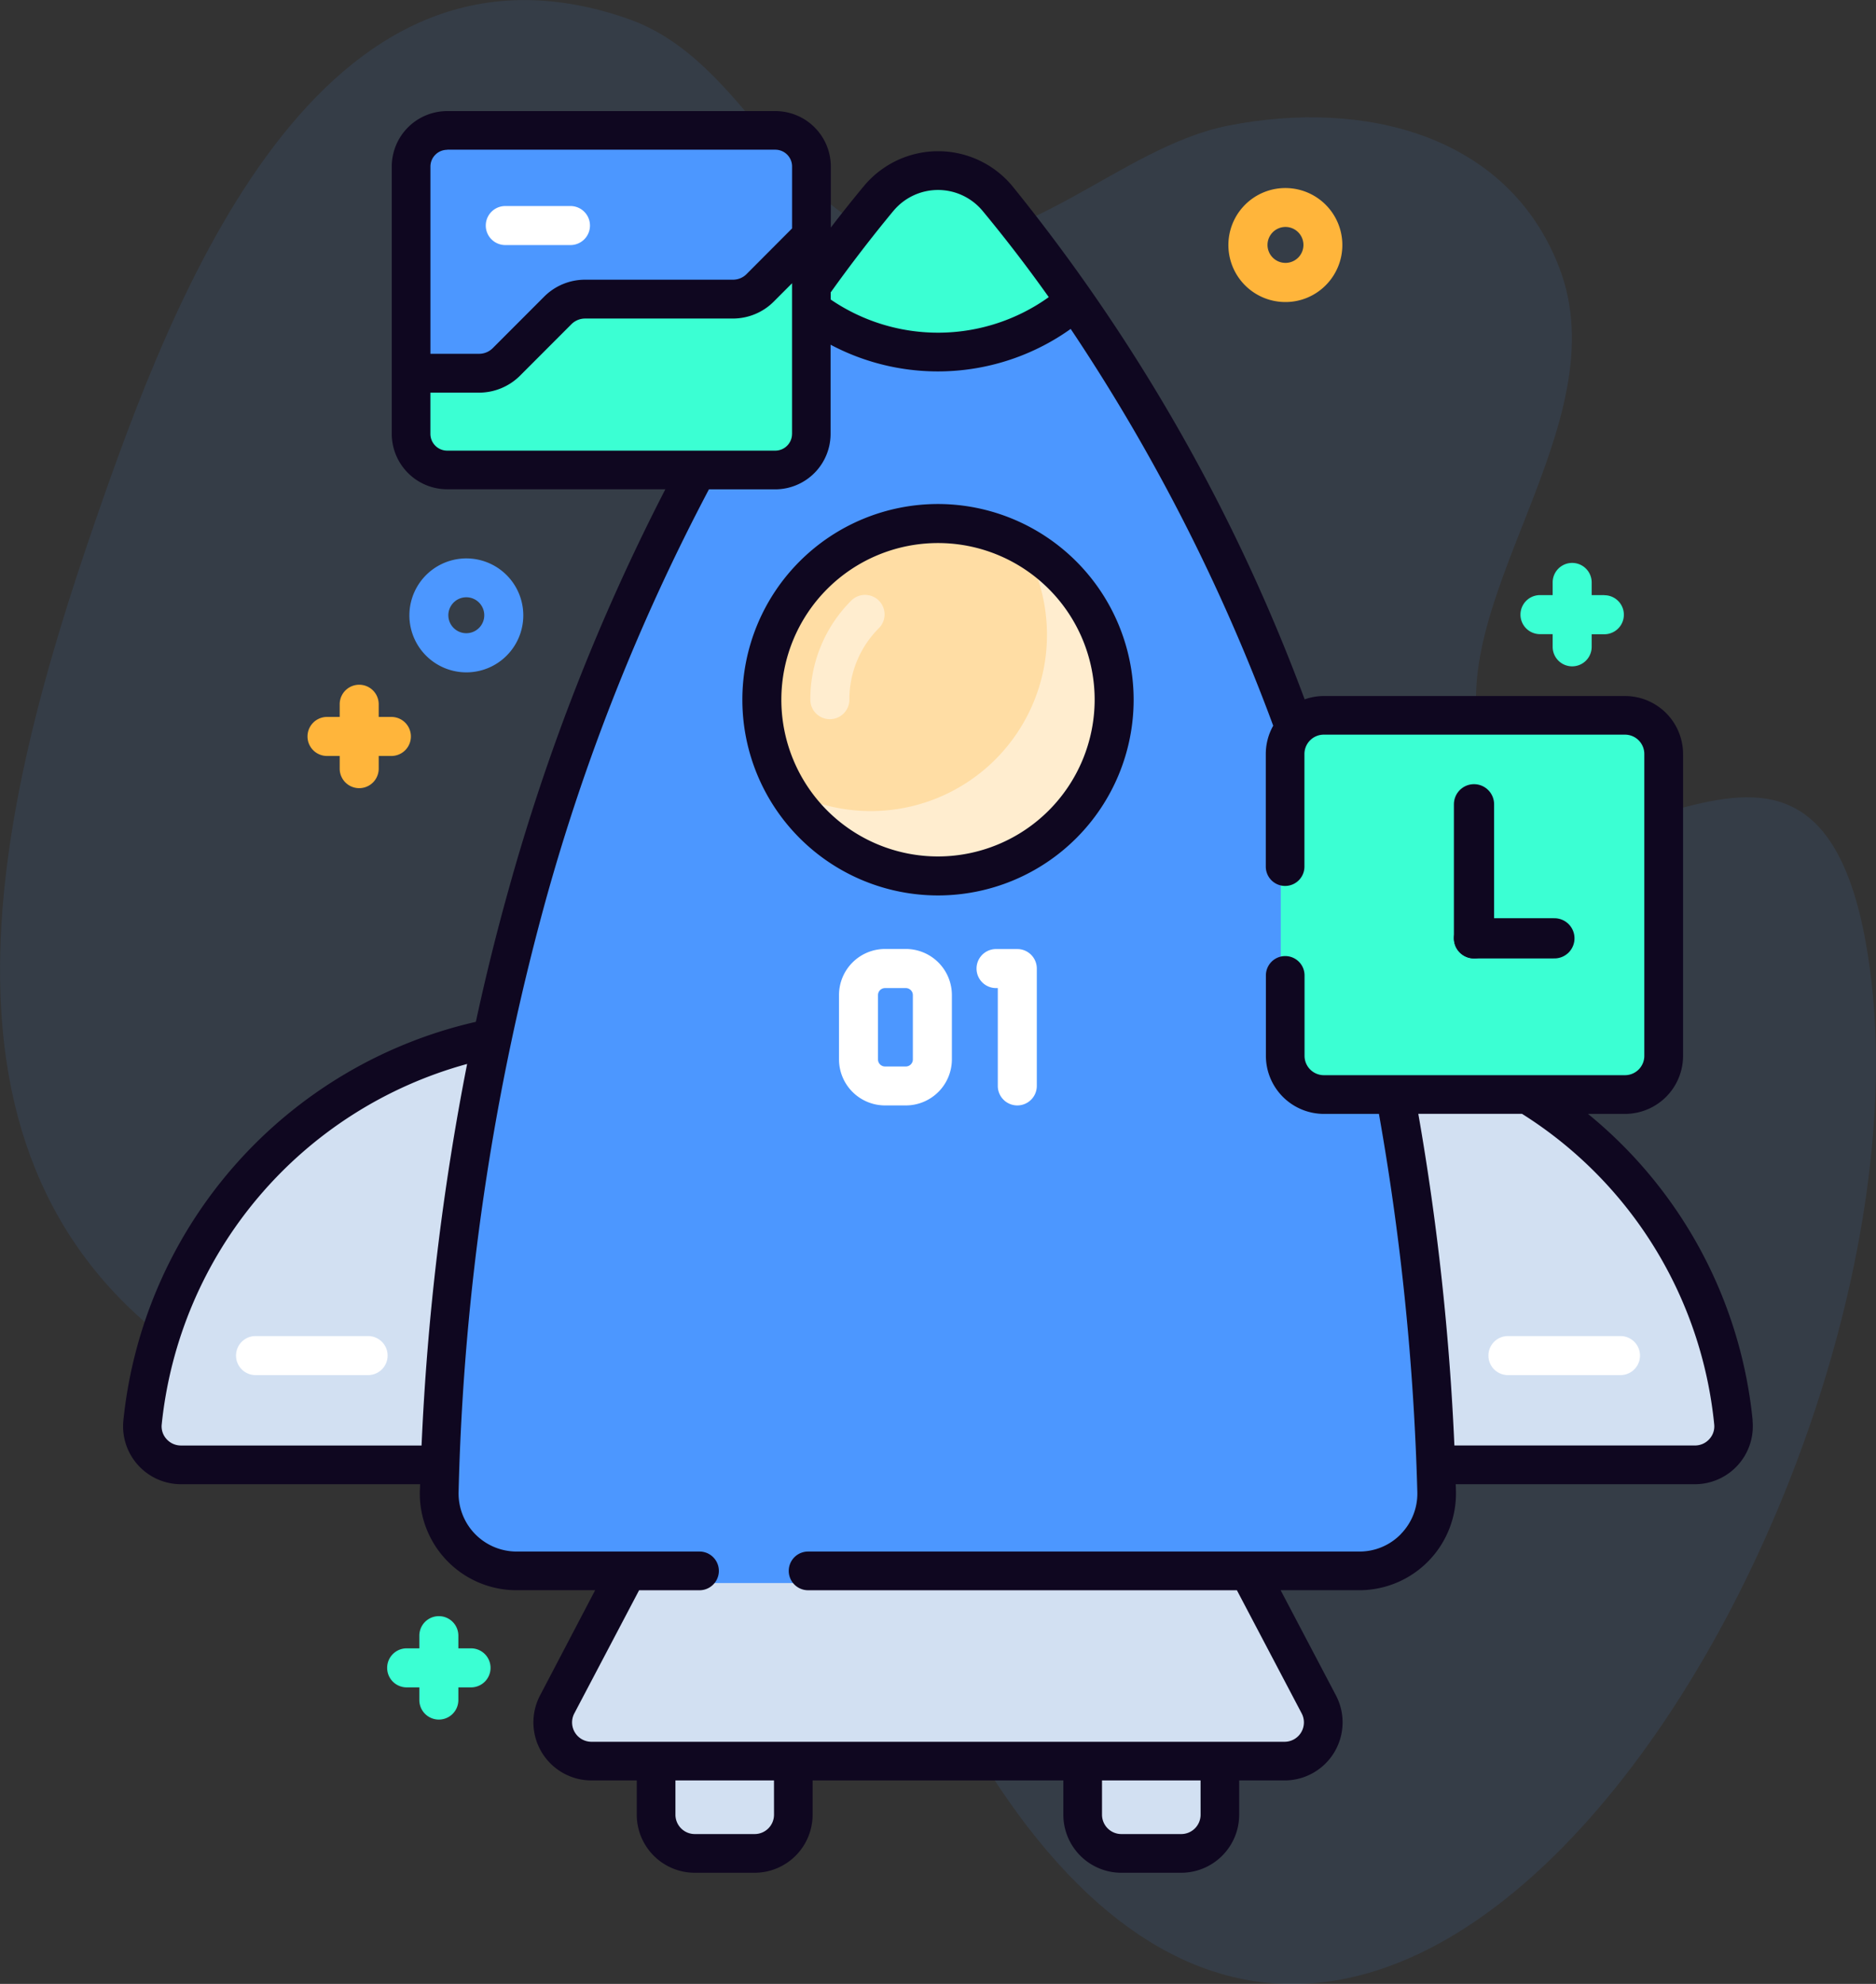 <svg xmlns="http://www.w3.org/2000/svg" width="70" height="74"><rect width="100%" height="100%" fill="#333333" stroke="none"/><defs><style>.cls-3{fill:#4c97ff}.cls-2{fill:#d2e0f2}.cls-4{fill:#3bffd3}.cls-5{fill:#fff}.cls-7{fill:#ffedcf}.cls-8{fill:#ffb53b}.cls-9{fill:#0f0720}.cls-10{fill:none;stroke:#0f0720;stroke-linecap:round;stroke-width:1.5px}</style></defs><g id="rocket" transform="translate(-13.599)"><path id="Path_8667" fill="#4c97ff" d="M17.143 19.47C20.027 11.129 25.454-3.34 37.027.7c4.506 1.571 5.92 7.539 10.449 8.283 4.278.7 7.9-3.506 11.968-4.3 5.056-.991 10.406.335 12.326 5.272 2.3 5.908-4.476 12.536-2.838 17.931 2.7 8.9 12.686-5.849 14.472 8.51 2.5 20.093-19.753 55.864-34.743 26.449-7.6-14.915-15.567-4.455-27.416-11.875-11.245-7.052-7.767-20.901-4.102-31.5z" data-name="Path 8667" opacity=".1"/><path id="Path_8669" d="M186.774 443.541h-2.257a1.456 1.456 0 01-1.456-1.456v-4.507h5.168v4.507a1.456 1.456 0 01-1.455 1.456z" class="cls-2" data-name="Path 8669" transform="translate(-145.011 -374.414)"/><path id="Path_8671" d="M297.15 443.541h-2.257a1.456 1.456 0 01-1.456-1.456v-4.507h5.168v4.507a1.456 1.456 0 01-1.455 1.456z" class="cls-2" data-name="Path 8671" transform="translate(-239.46 -374.414)"/><path id="Path_8673" d="M183.877 406.033h-26.112a1.456 1.456 0 01-1.288-2.134l1.724-3.271 1.52-2.884h22.2l1.52 2.884 1.724 3.271a1.456 1.456 0 01-1.288 2.134z" class="cls-2" data-name="Path 8673" transform="translate(-122.222 -340.378)"/><path id="Path_8675" d="M364.341 282.17H349.43v-16.357a16.452 16.452 0 0116.361 14.765 1.452 1.452 0 01-1.45 1.592z" class="cls-2" data-name="Path 8675" transform="translate(-287.519 -227.474)"/><path id="Path_8677" d="M50.145 280.579a16.449 16.449 0 0116.362-14.765v16.357H51.6a1.453 1.453 0 01-1.455-1.592z" class="cls-2" data-name="Path 8677" transform="translate(-31.219 -227.475)"/><path id="Path_8678" d="M143.238 44.9c-5.189 6.344-15.549 22.228-16.288 48.609a2.893 2.893 0 002.866 3h31.26a2.893 2.893 0 002.866-3c-.739-26.381-11.1-42.265-16.288-48.609a2.841 2.841 0 00-4.417 0z" class="cls-3" data-name="Path 8678" transform="translate(-96.848 -37.461)"/><path id="Path_8679" d="M230.865 48.747a7.9 7.9 0 01-10.325 0 56.403 56.403 0 012.919-3.851 2.915 2.915 0 014.487 0 55.757 55.757 0 012.919 3.851z" class="cls-4" data-name="Path 8679" transform="translate(-177.104 -37.46)"/><path id="Path_8683" d="M358.646 198.819H347.3a1.456 1.456 0 01-1.456-1.456v-11.347a1.456 1.456 0 011.456-1.456h11.348a1.456 1.456 0 011.456 1.456v11.348a1.456 1.456 0 01-1.458 1.455z" class="cls-4" data-name="Path 8683" transform="translate(-284.455 -157.932)"/><path id="Path_8685" d="M134.742 34.825v10.053a1.359 1.359 0 01-1.358 1.358h-12.362a1.359 1.359 0 01-1.358-1.358V34.825a1.359 1.359 0 011.358-1.358h12.362a1.359 1.359 0 011.358 1.358z" class="cls-3" data-name="Path 8685" transform="translate(-90.785 -28.595)"/><path id="Path_8686" d="M142.328 54.242H139.9a.728.728 0 110-1.456h2.432a.728.728 0 010 1.456z" class="cls-5" data-name="Path 8686" transform="translate(-107.447 -45.101)"/><path id="Path_8688" d="M134.742 60.877V68.3a1.359 1.359 0 01-1.358 1.358h-12.362a1.359 1.359 0 01-1.358-1.358v-2.281h2.562a1.452 1.452 0 001.029-.427l1.933-1.933a1.462 1.462 0 011.031-.427h5.564a1.465 1.465 0 00.571-.116 1.435 1.435 0 00.459-.31z" class="cls-4" data-name="Path 8688" transform="translate(-90.785 -52.014)"/><circle id="Ellipse_222" cx="6.573" cy="6.573" r="6.573" fill="#ffdda4" data-name="Ellipse 222" transform="translate(42.026 19.525)"/><path id="Path_8691" d="M229.413 146.584a6.573 6.573 0 01-12.223 3.359 6.575 6.575 0 008.8-9.13 6.574 6.574 0 013.423 5.771z" class="cls-7" data-name="Path 8691" transform="translate(-174.246 -120.491)"/><path id="Path_8692" d="M121.589 148.421a2.125 2.125 0 111.5-.622 2.119 2.119 0 01-1.5.622zm0-2.8a.67.67 0 10.474.2.666.666 0 00-.474-.2z" class="cls-3" data-name="Path 8692" transform="translate(-90.587 -123.342)"/><path id="Path_8693" d="M333.372 52.441a2.126 2.126 0 111.5-.623 2.112 2.112 0 01-1.5.623zm0-2.8a.67.67 0 10.474 1.144.67.67 0 00-.474-1.144z" class="cls-8" data-name="Path 8693" transform="translate(-271.808 -41.175)"/><path id="Path_8694" d="M410.409 146.54h-.473v-.473a.728.728 0 10-1.456 0v.473h-.473a.728.728 0 100 1.456h.473v.473a.728.728 0 101.456 0V148h.473a.728.728 0 100-1.456z" class="cls-4" data-name="Path 8694" transform="translate(-336.946 -124.342)"/><path id="Path_8695" d="M96.235 178h-.473v-.473a.728.728 0 10-1.456 0V178h-.473a.728.728 0 100 1.456h.473v.473a.728.728 0 101.456 0v-.473h.473a.728.728 0 000-1.456z" class="cls-8" data-name="Path 8695" transform="translate(-68.032 -151.258)"/><path id="Path_8696" d="M116.829 418.986h-.473v-.473a.728.728 0 10-1.456 0v.473h-.473a.728.728 0 100 1.456h.473v.473a.728.728 0 101.456 0v-.473h.473a.728.728 0 000-1.456z" class="cls-4" data-name="Path 8696" transform="translate(-85.654 -357.502)"/><path id="Path_8697" d="M403.986 346.322h-4.2a.728.728 0 010-1.456h4.2a.728.728 0 110 1.456z" class="cls-5" data-name="Path 8697" transform="translate(-329.921 -295.03)"/><path id="Path_8698" d="M79.018 346.322h-4.2a.728.728 0 110-1.456h4.2a.728.728 0 110 1.456z" class="cls-5" data-name="Path 8698" transform="translate(-51.684 -295.03)"/><path id="Path_8702" d="M233.019 250.921h-.776a1.72 1.72 0 01-1.718-1.718v-2.4a1.72 1.72 0 011.718-1.718h.776a1.72 1.72 0 011.718 1.718v2.4a1.72 1.72 0 01-1.718 1.718zm-.776-4.377a.263.263 0 00-.263.262v2.4a.263.263 0 00.263.262h.776a.263.263 0 00.262-.262v-2.4a.263.263 0 00-.262-.262z" class="cls-5" data-name="Path 8702" transform="translate(-185.62 -209.688)"/><path id="Path_8703" d="M267.553 250.921a.728.728 0 01-.728-.728v-3.649h-.065a.728.728 0 010-1.456h.793a.728.728 0 01.728.728v4.377a.728.728 0 01-.728.728z" class="cls-5" data-name="Path 8703" transform="translate(-215.995 -209.688)"/><path id="Path_8704" d="M105.945 77.311A16.9 16.9 0 0099.8 65.872h1.385a2.167 2.167 0 002.163-2.166V52.451a2.167 2.167 0 00-2.163-2.166H89.946a2.143 2.143 0 00-.718.125 67.973 67.973 0 00-10.9-19.138 3.6 3.6 0 00-5.553 0q-.615.741-1.227 1.538v-2.274a2.07 2.07 0 00-2.067-2.069H57.232a2.07 2.07 0 00-2.067 2.069v9.968a2.07 2.07 0 002.067 2.069h8.142a78.376 78.376 0 00-5.861 14.973q-.673 2.407-1.21 4.892A17.031 17.031 0 0045.15 77.311a2.162 2.162 0 002.15 2.374h8.922c0 .08-.006.159-.009.239a3.61 3.61 0 003.6 3.715h2.941l-2.054 3.92a2.166 2.166 0 001.914 3.175h1.693v1.278a2.167 2.167 0 002.163 2.166h2.235a2.167 2.167 0 002.163-2.166v-1.278h9.356v1.278a2.167 2.167 0 002.163 2.166h2.235a2.167 2.167 0 002.163-2.166v-1.278h1.695a2.166 2.166 0 001.914-3.175l-2.062-3.92h2.941a3.61 3.61 0 003.6-3.715c0-.08-.005-.159-.008-.239h8.921a2.162 2.162 0 002.154-2.374zM73.88 32.194a2.164 2.164 0 013.335 0 54.595 54.595 0 012.465 3.212 7.1 7.1 0 01-8.137.089v-.265a54.57 54.57 0 012.336-3.036zm-3.78 8.313a.625.625 0 01-.624.625H57.232a.626.626 0 01-.625-.625v-1.538h1.817a2.17 2.17 0 001.529-.635l1.914-1.916a.722.722 0 01.512-.213h5.512a2.164 2.164 0 00.849-.174 2.128 2.128 0 00.681-.461l.68-.681v5.617zm-12.869-10.6h12.246a.626.626 0 01.625.625v2.311l-1.7 1.705a.693.693 0 01-.222.15.727.727 0 01-.285.058H62.38a2.155 2.155 0 00-1.531.635l-1.917 1.919a.721.721 0 01-.508.21h-1.816v-6.984a.626.626 0 01.624-.625zM47.3 78.241a.719.719 0 01-.539-.24.7.7 0 01-.18-.544 15.593 15.593 0 0111.396-13.448 95.312 95.312 0 00-1.7 14.232H47.3zm22.128 13.771a.722.722 0 01-.721.722h-2.236a.722.722 0 01-.721-.722v-1.278h3.677zm15.917 0a.722.722 0 01-.721.722h-2.236a.722.722 0 01-.721-.722v-1.278h3.677zm7.479-10.473a2.145 2.145 0 01-1.551.657H70.7a.722.722 0 000 1.444h16l2.417 4.593a.722.722 0 01-.638 1.059H62.615a.722.722 0 01-.638-1.059l2.417-4.593h2.254a.722.722 0 000-1.444h-6.826a2.167 2.167 0 01-2.163-2.23A91.562 91.562 0 0160.9 57.938 76.627 76.627 0 0167 42.576h2.472a2.07 2.07 0 002.067-2.07v-3.325a8.542 8.542 0 008.959-.589 70.587 70.587 0 017.557 14.8 2.153 2.153 0 00-.277 1.056v4.2a.721.721 0 101.442 0v-4.2a.722.722 0 01.721-.722h11.24a.722.722 0 01.721.722v11.258a.722.722 0 01-.721.722H89.945a.722.722 0 01-.721-.722v-3a.721.721 0 10-1.442 0v3a2.167 2.167 0 002.163 2.166H92a95.449 95.449 0 011.432 14.094 2.153 2.153 0 01-.612 1.574zM104.33 78a.719.719 0 01-.539.24h-8.976a96.327 96.327 0 00-1.346-12.37h3.87a15.493 15.493 0 017.171 11.585.7.7 0 01-.18.545z" class="cls-9" data-name="Path 8704" transform="translate(-26.948 -24.323)"/><path id="Path_8705" d="M213.155 130.306a7.3 7.3 0 107.3 7.3 7.309 7.309 0 00-7.3-7.3zm0 13.146a5.845 5.845 0 115.845-5.845 5.851 5.851 0 01-5.845 5.845z" class="cls-9" data-name="Path 8705" transform="translate(-164.556 -111.506)"/><path id="Path_8706" d="M223.808 158.228a.728.728 0 01-.728-.728 5.2 5.2 0 011.532-3.7.728.728 0 011.03 1.029 3.749 3.749 0 00-1.105 2.668.728.728 0 01-.729.731z" class="cls-7" data-name="Path 8706" transform="translate(-179.245 -131.402)"/><path id="Line_155" d="M0 0v5" class="cls-10" data-name="Line 155" transform="translate(68.599 30)"/><path id="Line_156" d="M3 0H0" class="cls-10" data-name="Line 156" transform="translate(68.599 35)"/></g></svg>